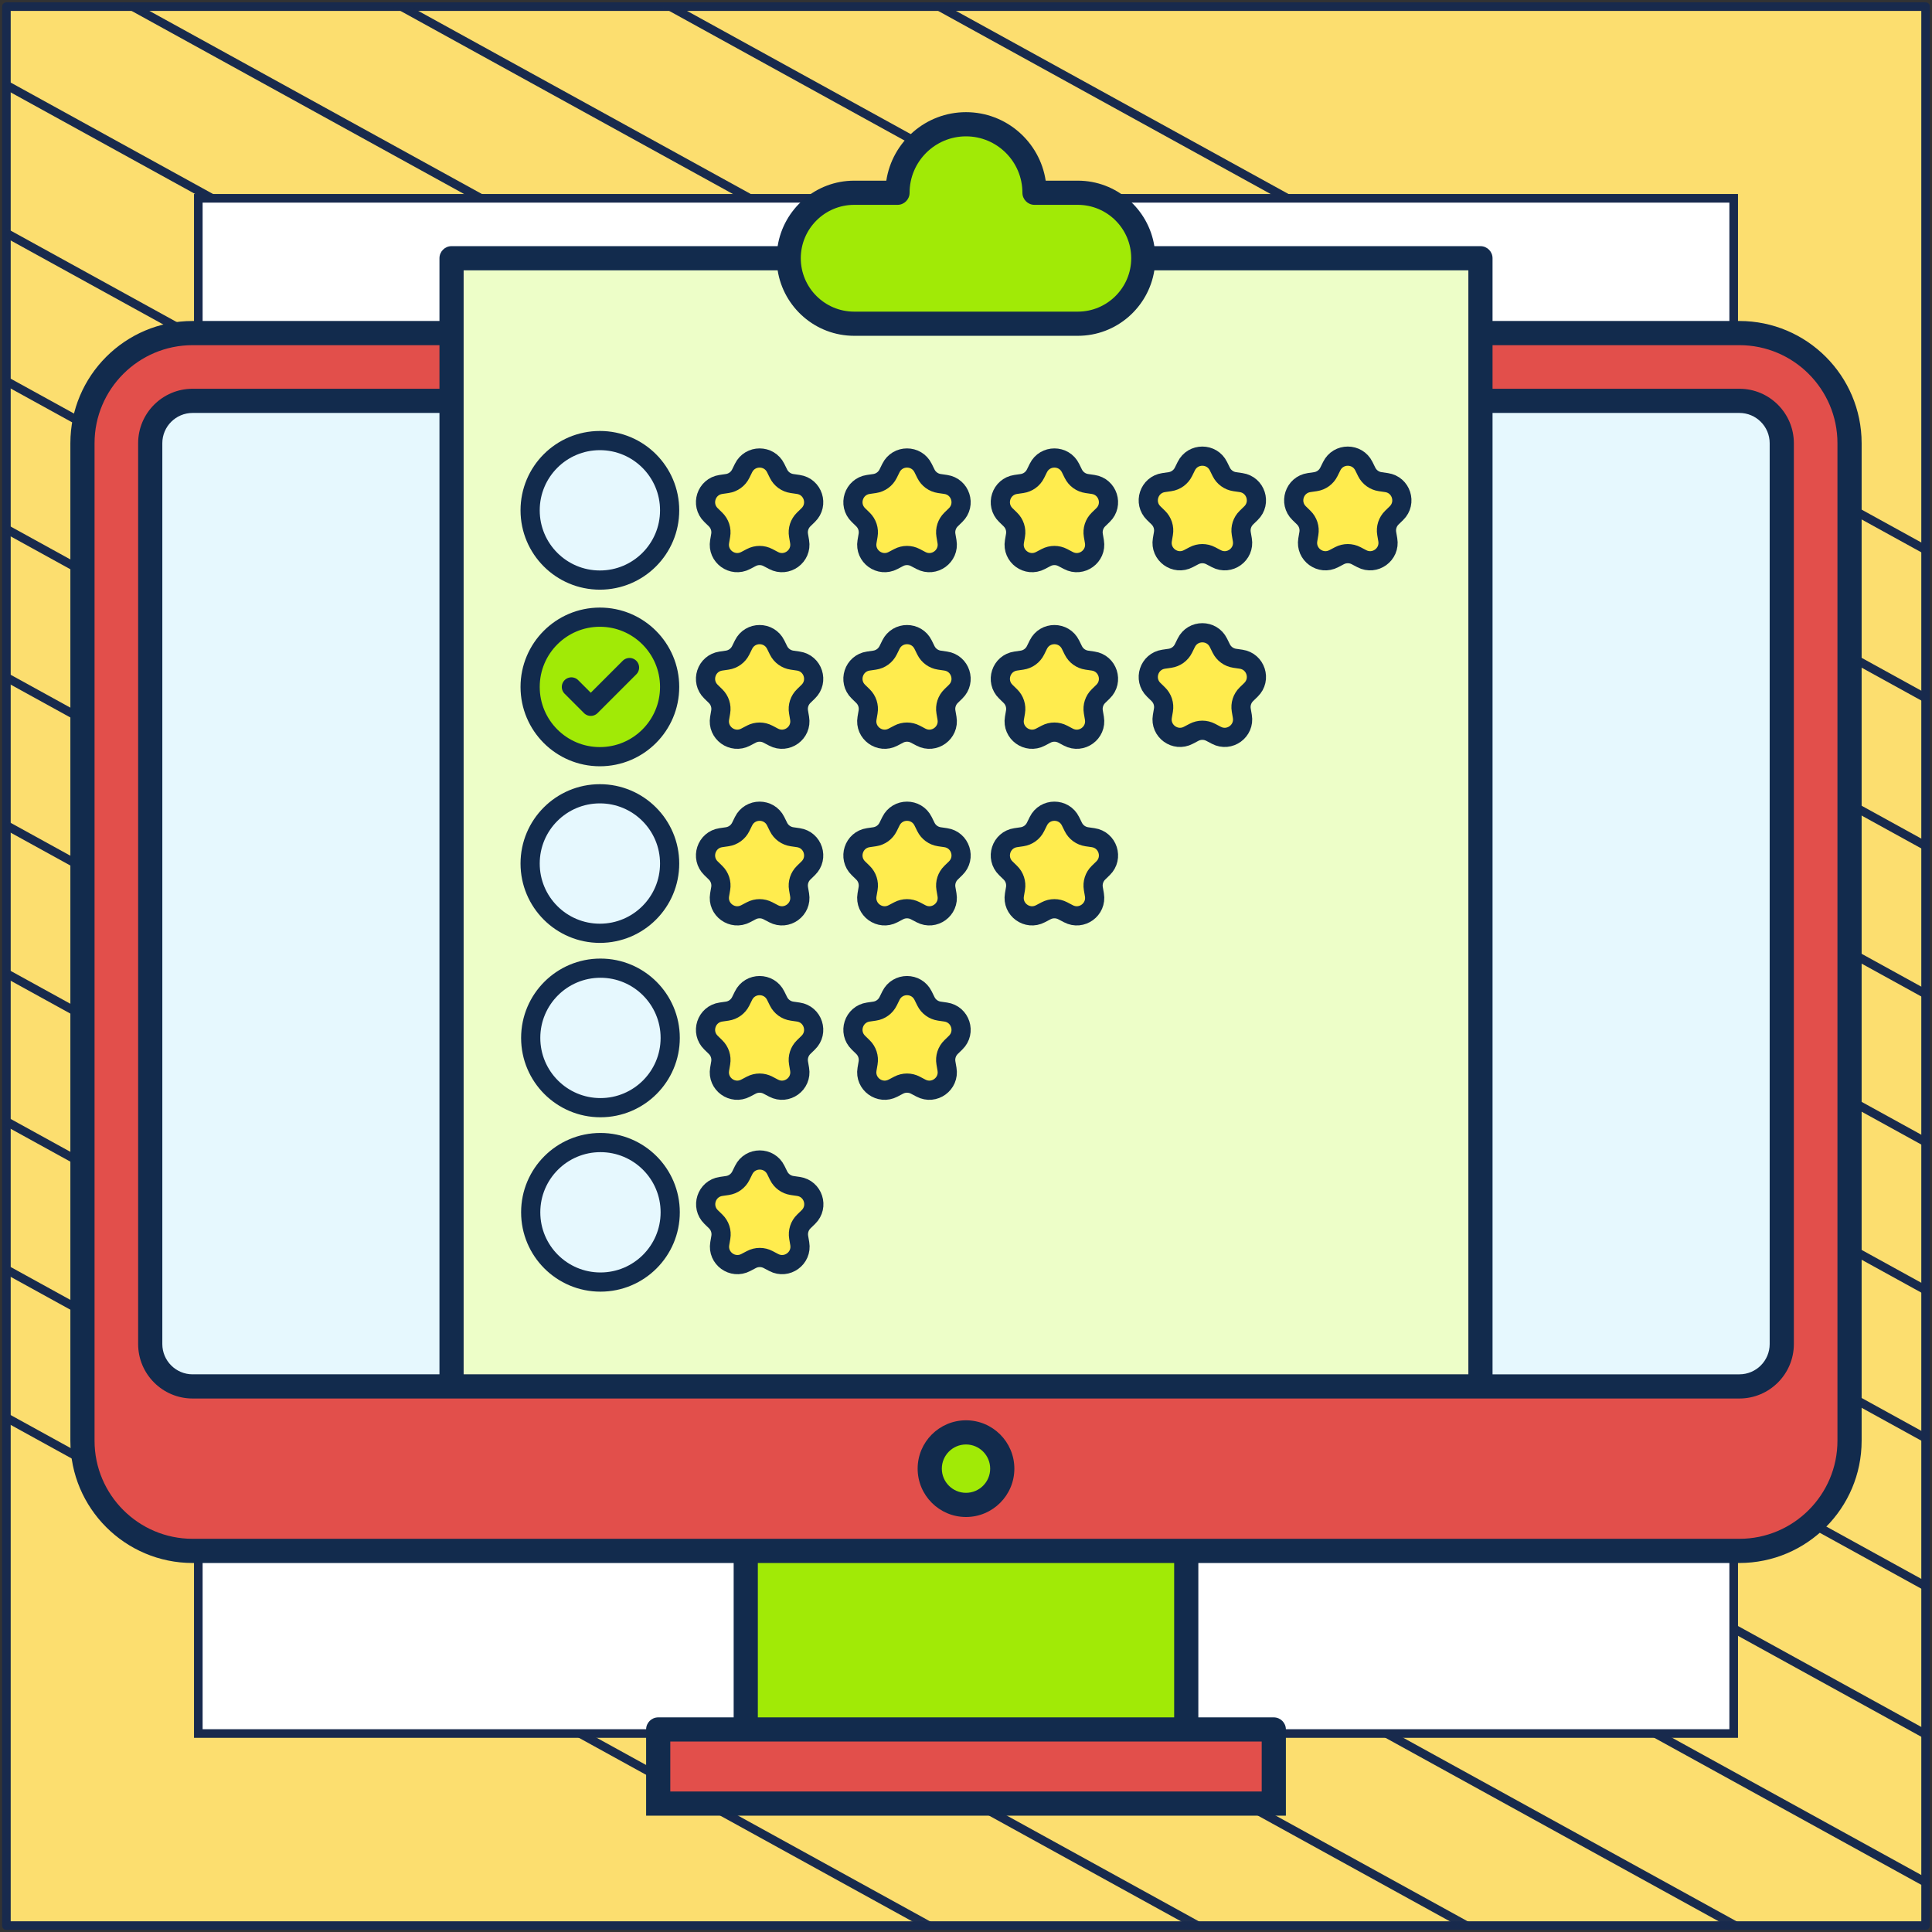 <?xml version="1.0" encoding="UTF-8"?> <svg xmlns="http://www.w3.org/2000/svg" width="302" height="302" viewBox="0 0 302 302" fill="none"><rect x="0" y="0" width="302" height="302" fill="#333333" stroke="none"/><path d="M301 1.038H1V301H301V1.038Z" fill="#FCDE6F" stroke="#182A4D" stroke-width="1.346" stroke-linejoin="round"></path><mask id="mask0_1_473" style="mask-type:luminance" maskUnits="userSpaceOnUse" x="1" y="1" width="300" height="300"><path d="M301 1H1V300.962H301V1Z" fill="white"></path></mask><g mask="url(#mask0_1_473)"><path d="M-285.023 64.085L219.795 342.085" stroke="#182A4D" stroke-width="1.346" stroke-miterlimit="10"></path><path d="M-263.954 52.544L240.932 330.581" stroke="#182A4D" stroke-width="1.346" stroke-miterlimit="10"></path><path d="M-242.819 41.04L261.999 319.04" stroke="#182A4D" stroke-width="1.346" stroke-miterlimit="10"></path><path d="M-221.682 29.536L283.136 307.536" stroke="#182A4D" stroke-width="1.346" stroke-miterlimit="10"></path><path d="M-200.545 18.032L304.272 296.032" stroke="#182A4D" stroke-width="1.346" stroke-miterlimit="10"></path><path d="M-179.41 6.528L325.409 284.528" stroke="#182A4D" stroke-width="1.346" stroke-miterlimit="10"></path><path d="M-158.273 -5.014L346.545 273.024" stroke="#182A4D" stroke-width="1.346" stroke-miterlimit="10"></path><path d="M-137.205 -16.517L367.613 261.483" stroke="#182A4D" stroke-width="1.346" stroke-miterlimit="10"></path><path d="M-116.069 -28.021L388.749 249.979" stroke="#182A4D" stroke-width="1.346" stroke-miterlimit="10"></path><path d="M-94.932 -39.525L409.886 238.475" stroke="#182A4D" stroke-width="1.346" stroke-miterlimit="10"></path><path d="M-73.796 -51.029L431.023 226.971" stroke="#182A4D" stroke-width="1.346" stroke-miterlimit="10"></path><path d="M-52.659 -62.533L452.159 215.467" stroke="#182A4D" stroke-width="1.346" stroke-miterlimit="10"></path><path d="M-31.591 -74.075L473.227 203.963" stroke="#182A4D" stroke-width="1.346" stroke-miterlimit="10"></path><path d="M-10.454 -85.579L494.364 192.422" stroke="#182A4D" stroke-width="1.346" stroke-miterlimit="10"></path></g><path d="M271 31H31V270.975H271V31Z" fill="white" stroke="#182A4D" stroke-width="1.346" stroke-miterlimit="10"></path><g clip-path="url(#clip0_1_473)"><path d="M30.105 242.426C20.612 242.426 12.89 234.704 12.89 225.211V69.28C12.89 59.788 20.612 52.065 30.105 52.065H271.897C281.389 52.065 289.112 59.788 289.112 69.28V225.213C289.112 234.705 281.389 242.428 271.897 242.428H30.105V242.426Z" fill="#E24F4B"></path><path d="M278.517 210.095C278.517 213.738 275.537 216.717 271.895 216.717H30.105C26.462 216.717 23.483 213.738 23.483 210.095V69.28C23.483 65.638 26.462 62.659 30.105 62.659H271.897C275.539 62.659 278.518 65.638 278.518 69.28V210.095H278.517Z" fill="#E6F8FE"></path><path d="M102.887 270.341H199.114V281.927H102.887V270.341Z" fill="#E24F4B"></path><path d="M116.57 242.427H185.429V270.341H116.57V242.427Z" fill="#A1EA06"></path><path d="M151 235.241C154.131 235.241 156.669 232.703 156.669 229.572C156.669 226.441 154.131 223.903 151 223.903C147.869 223.903 145.331 226.441 145.331 229.572C145.331 232.703 147.869 235.241 151 235.241Z" fill="#A1EA06"></path><path d="M70.733 39.933H231.267V216.333H70.733V39.933Z" fill="#EDFEC8"></path><path d="M168.479 30.131H161.708C161.708 24.218 156.913 19.423 151 19.423C145.087 19.423 140.292 24.218 140.292 30.131H133.52C127.868 30.131 123.285 34.714 123.285 40.367C123.285 46.02 127.868 50.603 133.52 50.603H168.479C174.132 50.603 178.715 46.02 178.715 40.367C178.715 34.714 174.132 30.131 168.479 30.131Z" fill="#A1EA06"></path><path d="M151 237.13C155.169 237.13 158.559 233.74 158.559 229.572C158.559 225.403 155.169 222.013 151 222.013C146.831 222.013 143.441 225.403 143.441 229.572C143.441 233.74 146.831 237.13 151 237.13ZM151 225.792C153.084 225.792 154.779 227.488 154.779 229.572C154.779 231.655 153.084 233.351 151 233.351C148.916 233.351 147.221 231.655 147.221 229.572C147.221 227.488 148.916 225.792 151 225.792Z" fill="#122B4D"></path><path d="M100.998 283.818H102.886H199.112H201.002V280.039V270.341C201.002 269.298 200.156 268.451 199.112 268.451H187.318V244.318H271.897C282.43 244.318 291 235.747 291 225.213V69.28C291 58.746 282.43 50.176 271.897 50.176H233.306V40.367C233.306 39.324 232.46 38.477 231.417 38.477H180.442C179.53 32.687 174.521 28.241 168.48 28.241H163.457C162.542 22.187 157.305 17.533 151 17.533C144.695 17.533 139.458 22.187 138.543 28.241H133.52C127.479 28.241 122.47 32.687 121.558 38.477H70.583C69.54 38.477 68.694 39.324 68.694 40.367V50.176H30.103C19.57 50.176 11 58.746 11 69.28V225.213C11 235.747 19.57 244.318 30.103 244.318H114.682V268.451H102.888C101.844 268.451 100.998 269.298 100.998 270.341V280.039V283.818ZM233.306 64.549H271.897C274.504 64.549 276.627 66.671 276.627 69.28V210.095C276.627 212.704 274.504 214.827 271.897 214.827H233.306V64.549ZM133.52 32.021H140.292C141.335 32.021 142.182 31.174 142.182 30.131C142.182 25.27 146.139 21.313 151 21.313C155.862 21.313 159.819 25.27 159.819 30.131C159.819 31.174 160.665 32.021 161.708 32.021H168.48C173.082 32.021 176.826 35.765 176.826 40.367C176.826 44.969 173.082 48.713 168.48 48.713H133.52C128.918 48.713 125.174 44.969 125.174 40.367C125.174 35.765 128.918 32.021 133.52 32.021ZM72.473 42.257H121.558C122.47 48.047 127.479 52.492 133.52 52.492H168.48C174.521 52.492 179.53 48.047 180.442 42.257H229.527V214.826H72.473V42.257ZM30.103 214.827C27.496 214.827 25.373 212.704 25.373 210.095V69.28C25.373 66.671 27.496 64.549 30.103 64.549H68.694V214.826H30.103V214.827ZM14.779 225.213V69.28C14.779 60.83 21.654 53.955 30.103 53.955H68.694V60.769H30.103C25.411 60.769 21.593 64.586 21.593 69.28V210.095C21.593 214.789 25.411 218.607 30.103 218.607H79.917H222.083H271.897C276.589 218.607 280.406 214.789 280.406 210.095V69.28C280.406 64.586 276.589 60.769 271.897 60.769H233.306V53.955H271.897C280.346 53.955 287.221 60.83 287.221 69.28V225.213C287.221 233.663 280.346 240.538 271.897 240.538H185.429H116.571H30.103C21.654 240.538 14.779 233.663 14.779 225.213ZM118.461 244.318H183.539V268.451H118.461V244.318ZM104.777 272.231H116.571H185.429H197.223V280.039H104.777V272.231Z" fill="#122B4D"></path><path d="M93.861 145.887C99.883 145.887 104.764 141.005 104.764 134.984C104.764 128.962 99.883 124.08 93.861 124.08C87.839 124.08 82.957 128.962 82.957 134.984C82.957 141.005 87.839 145.887 93.861 145.887Z" fill="#E6F8FE"></path><path d="M93.861 118.28C99.883 118.28 104.764 113.399 104.764 107.377C104.764 101.355 99.883 96.473 93.861 96.473C87.839 96.473 82.957 101.355 82.957 107.377C82.957 113.399 87.839 118.28 93.861 118.28Z" fill="#A1EA06"></path><path d="M93.861 90.674C99.883 90.674 104.764 85.792 104.764 79.77C104.764 73.748 99.883 68.867 93.861 68.867C87.839 68.867 82.957 73.748 82.957 79.77C82.957 85.792 87.839 90.674 93.861 90.674Z" fill="#E6F8FE"></path><path d="M167.332 128.367L167.775 129.265C168.183 130.091 168.971 130.664 169.884 130.797L170.874 130.941C173.171 131.274 174.088 134.097 172.426 135.718L171.709 136.416C171.049 137.059 170.748 137.986 170.904 138.895L171.073 139.881C171.465 142.169 169.064 143.914 167.01 142.833L166.124 142.368C165.308 141.939 164.333 141.939 163.517 142.368L162.632 142.833C160.577 143.914 158.176 142.169 158.568 139.881L158.737 138.895C158.893 137.986 158.592 137.059 157.932 136.416L157.215 135.718C155.553 134.097 156.47 131.274 158.767 130.941L159.758 130.797C160.67 130.664 161.458 130.091 161.866 129.265L162.309 128.367C163.337 126.286 166.305 126.286 167.332 128.367Z" fill="#FFEC4E"></path><path d="M167.332 100.76L167.775 101.658C168.183 102.484 168.971 103.057 169.884 103.19L170.874 103.334C173.171 103.668 174.088 106.491 172.426 108.111L171.709 108.809C171.049 109.453 170.748 110.38 170.904 111.288L171.073 112.274C171.465 114.562 169.064 116.307 167.01 115.227L166.124 114.761C165.308 114.332 164.333 114.332 163.517 114.761L162.632 115.227C160.577 116.307 158.176 114.562 158.568 112.274L158.737 111.288C158.893 110.38 158.592 109.453 157.932 108.809L157.215 108.111C155.553 106.491 156.47 103.668 158.767 103.334L159.758 103.19C160.67 103.057 161.458 102.484 161.866 101.658L162.309 100.76C163.337 98.679 166.305 98.679 167.332 100.76Z" fill="#FFEC4E"></path><path d="M167.332 73.154L167.775 74.051C168.183 74.878 168.971 75.451 169.884 75.583L170.874 75.727C173.171 76.061 174.088 78.884 172.426 80.504L171.709 81.202C171.049 81.846 170.748 82.773 170.904 83.681L171.073 84.668C171.465 86.956 169.064 88.7 167.01 87.62L166.124 87.154C165.308 86.725 164.333 86.725 163.517 87.154L162.632 87.62C160.577 88.7 158.176 86.955 158.568 84.668L158.737 83.681C158.893 82.773 158.592 81.846 157.932 81.202L157.215 80.504C155.553 78.884 156.47 76.061 158.767 75.727L159.758 75.583C160.67 75.451 161.458 74.878 161.866 74.051L162.309 73.154C163.337 71.072 166.305 71.072 167.332 73.154Z" fill="#FFEC4E"></path><path d="M190.456 100.471L190.899 101.368C191.307 102.195 192.095 102.767 193.007 102.9L193.998 103.044C196.295 103.378 197.212 106.201 195.55 107.821L194.833 108.519C194.173 109.163 193.872 110.09 194.028 110.998L194.197 111.984C194.589 114.272 192.188 116.017 190.133 114.937L189.248 114.471C188.432 114.042 187.457 114.042 186.641 114.471L185.755 114.937C183.701 116.017 181.299 114.272 181.692 111.984L181.861 110.998C182.017 110.09 181.716 109.163 181.056 108.519L180.339 107.821C178.677 106.201 179.594 103.378 181.891 103.044L182.881 102.9C183.794 102.768 184.582 102.195 184.99 101.368L185.433 100.471C186.46 98.389 189.428 98.389 190.456 100.471Z" fill="#FFEC4E"></path><path d="M190.456 72.864L190.899 73.761C191.307 74.588 192.095 75.161 193.007 75.293L193.998 75.437C196.295 75.771 197.212 78.594 195.55 80.214L194.833 80.912C194.173 81.556 193.872 82.483 194.028 83.391L194.197 84.378C194.589 86.666 192.188 88.41 190.133 87.33L189.248 86.864C188.432 86.436 187.457 86.436 186.641 86.864L185.755 87.33C183.701 88.41 181.299 86.665 181.692 84.378L181.861 83.391C182.017 82.483 181.716 81.556 181.056 80.912L180.339 80.214C178.677 78.594 179.594 75.771 181.891 75.437L182.881 75.293C183.794 75.161 184.582 74.588 184.99 73.761L185.433 72.864C186.46 70.782 189.428 70.782 190.456 72.864Z" fill="#FFEC4E"></path><path d="M213.191 72.864L213.633 73.761C214.041 74.588 214.83 75.161 215.742 75.293L216.732 75.437C219.03 75.771 219.947 78.594 218.284 80.214L217.568 80.912C216.908 81.556 216.607 82.483 216.763 83.391L216.932 84.378C217.324 86.666 214.923 88.41 212.868 87.33L211.982 86.864C211.167 86.436 210.192 86.436 209.376 86.864L208.49 87.33C206.436 88.41 204.034 86.665 204.427 84.378L204.596 83.391C204.752 82.483 204.451 81.556 203.79 80.912L203.074 80.214C201.412 78.594 202.329 75.771 204.626 75.437L205.616 75.293C206.529 75.161 207.317 74.588 207.725 73.761L208.168 72.864C209.195 70.782 212.163 70.782 213.191 72.864Z" fill="#FFEC4E"></path><path d="M144.291 128.367L144.734 129.265C145.141 130.091 145.93 130.664 146.842 130.797L147.832 130.941C150.13 131.274 151.047 134.097 149.385 135.718L148.668 136.416C148.008 137.059 147.707 137.986 147.863 138.895L148.032 139.881C148.424 142.169 146.023 143.914 143.968 142.833L143.083 142.368C142.267 141.939 141.292 141.939 140.476 142.368L139.59 142.833C137.536 143.914 135.134 142.169 135.527 139.881L135.696 138.895C135.852 137.986 135.551 137.059 134.891 136.416L134.174 135.718C132.512 134.097 133.429 131.274 135.726 130.941L136.716 130.797C137.629 130.664 138.417 130.091 138.825 129.265L139.268 128.367C140.295 126.286 143.263 126.286 144.291 128.367Z" fill="#FFEC4E"></path><path d="M144.291 100.76L144.734 101.658C145.141 102.484 145.93 103.057 146.842 103.19L147.832 103.334C150.13 103.668 151.047 106.491 149.385 108.111L148.668 108.809C148.008 109.453 147.707 110.38 147.863 111.288L148.032 112.274C148.424 114.562 146.023 116.307 143.968 115.227L143.083 114.761C142.267 114.332 141.292 114.332 140.476 114.761L139.59 115.227C137.536 116.307 135.134 114.562 135.527 112.274L135.696 111.288C135.852 110.38 135.551 109.453 134.891 108.809L134.174 108.111C132.512 106.491 133.429 103.668 135.726 103.334L136.716 103.19C137.629 103.057 138.417 102.484 138.825 101.658L139.268 100.76C140.295 98.679 143.263 98.679 144.291 100.76Z" fill="#FFEC4E"></path><path d="M144.291 73.154L144.734 74.051C145.141 74.878 145.93 75.451 146.842 75.583L147.832 75.727C150.13 76.061 151.047 78.884 149.385 80.504L148.668 81.202C148.008 81.846 147.707 82.773 147.863 83.681L148.032 84.668C148.424 86.956 146.023 88.7 143.968 87.62L143.083 87.154C142.267 86.725 141.292 86.725 140.476 87.154L139.59 87.62C137.536 88.7 135.134 86.955 135.527 84.668L135.696 83.681C135.852 82.773 135.551 81.846 134.891 81.202L134.174 80.504C132.512 78.884 133.429 76.061 135.726 75.727L136.716 75.583C137.629 75.451 138.417 74.878 138.825 74.051L139.268 73.154C140.295 71.072 143.263 71.072 144.291 73.154Z" fill="#FFEC4E"></path><path d="M121.249 128.367L121.692 129.265C122.1 130.091 122.889 130.664 123.801 130.797L124.791 130.941C127.088 131.274 128.005 134.097 126.343 135.718L125.627 136.416C124.967 137.059 124.665 137.986 124.821 138.895L124.99 139.881C125.383 142.169 122.981 143.914 120.927 142.833L120.041 142.368C119.225 141.939 118.251 141.939 117.435 142.368L116.549 142.833C114.494 143.914 112.093 142.169 112.485 139.881L112.654 138.895C112.81 137.986 112.509 137.059 111.849 136.416L111.133 135.718C109.47 134.097 110.387 131.274 112.685 130.941L113.675 130.797C114.587 130.664 115.376 130.091 115.784 129.265L116.226 128.367C117.254 126.286 120.222 126.286 121.249 128.367Z" fill="#FFEC4E"></path><path d="M121.249 100.76L121.692 101.658C122.1 102.484 122.889 103.057 123.801 103.19L124.791 103.334C127.088 103.668 128.005 106.491 126.343 108.111L125.627 108.809C124.967 109.453 124.665 110.38 124.821 111.288L124.99 112.274C125.383 114.562 122.981 116.307 120.927 115.227L120.041 114.761C119.225 114.332 118.251 114.332 117.435 114.761L116.549 115.227C114.494 116.307 112.093 114.562 112.485 112.274L112.654 111.288C112.81 110.38 112.509 109.453 111.849 108.809L111.133 108.111C109.47 106.491 110.387 103.668 112.685 103.334L113.675 103.19C114.587 103.057 115.376 102.484 115.784 101.658L116.226 100.76C117.254 98.679 120.222 98.679 121.249 100.76Z" fill="#FFEC4E"></path><path d="M121.249 73.154L121.692 74.051C122.1 74.878 122.889 75.451 123.801 75.583L124.791 75.727C127.088 76.061 128.005 78.884 126.343 80.504L125.627 81.202C124.967 81.846 124.665 82.773 124.821 83.681L124.99 84.668C125.383 86.956 122.981 88.7 120.927 87.62L120.041 87.154C119.225 86.725 118.251 86.725 117.435 87.154L116.549 87.62C114.494 88.7 112.093 86.955 112.485 84.668L112.654 83.681C112.81 82.773 112.509 81.846 111.849 81.202L111.133 80.504C109.47 78.884 110.387 76.061 112.685 75.727L113.675 75.583C114.587 75.451 115.376 74.878 115.784 74.051L116.226 73.154C117.254 71.072 120.222 71.072 121.249 73.154Z" fill="#FFEC4E"></path><path d="M93.861 173.146C99.883 173.146 104.764 168.264 104.764 162.242C104.764 156.22 99.883 151.339 93.861 151.339C87.839 151.339 82.957 156.22 82.957 162.242C82.957 168.264 87.839 173.146 93.861 173.146Z" fill="#E6F8FE"></path><path d="M144.291 155.626L144.734 156.523C145.141 157.35 145.93 157.923 146.842 158.055L147.832 158.199C150.13 158.533 151.047 161.356 149.385 162.976L148.668 163.675C148.008 164.318 147.707 165.245 147.863 166.154L148.032 167.14C148.424 169.428 146.023 171.172 143.968 170.092L143.083 169.627C142.267 169.198 141.292 169.198 140.476 169.627L139.59 170.092C137.536 171.172 135.134 169.428 135.527 167.14L135.696 166.154C135.852 165.245 135.551 164.318 134.891 163.675L134.174 162.976C132.512 161.356 133.429 158.533 135.726 158.199L136.716 158.055C137.629 157.923 138.417 157.35 138.825 156.523L139.268 155.626C140.295 153.544 143.263 153.544 144.291 155.626Z" fill="#FFEC4E"></path><path d="M121.249 155.626L121.692 156.523C122.1 157.35 122.889 157.923 123.801 158.055L124.791 158.199C127.088 158.533 128.005 161.356 126.343 162.976L125.627 163.675C124.967 164.318 124.665 165.245 124.821 166.154L124.99 167.14C125.383 169.428 122.981 171.172 120.927 170.092L120.041 169.627C119.225 169.198 118.251 169.198 117.435 169.627L116.549 170.092C114.494 171.172 112.093 169.428 112.485 167.14L112.654 166.154C112.81 165.245 112.509 164.318 111.849 163.675L111.133 162.976C109.47 161.356 110.387 158.533 112.685 158.199L113.675 158.055C114.587 157.923 115.376 157.35 115.784 156.523L116.226 155.626C117.254 153.544 120.222 153.544 121.249 155.626Z" fill="#FFEC4E"></path><path d="M93.861 200.405C99.883 200.405 104.764 195.523 104.764 189.501C104.764 183.479 99.883 178.598 93.861 178.598C87.839 178.598 82.957 183.479 82.957 189.501C82.957 195.523 87.839 200.405 93.861 200.405Z" fill="#E6F8FE"></path><path d="M121.249 182.884L121.692 183.782C122.1 184.608 122.889 185.181 123.801 185.314L124.791 185.458C127.088 185.792 128.005 188.615 126.343 190.235L125.627 190.933C124.967 191.577 124.665 192.504 124.821 193.412L124.99 194.398C125.383 196.686 122.981 198.431 120.927 197.351L120.041 196.885C119.225 196.456 118.251 196.456 117.435 196.885L116.549 197.351C114.494 198.431 112.093 196.686 112.485 194.398L112.654 193.412C112.81 192.504 112.509 191.577 111.849 190.933L111.133 190.235C109.47 188.615 110.387 185.792 112.685 185.458L113.675 185.314C114.587 185.181 115.376 184.608 115.784 183.782L116.226 182.884C117.254 180.803 120.222 180.803 121.249 182.884Z" fill="#FFEC4E"></path><path d="M167.332 128.367L167.775 129.265C168.183 130.091 168.971 130.664 169.884 130.797L170.874 130.941C173.171 131.274 174.088 134.097 172.426 135.718L171.709 136.416C171.049 137.059 170.748 137.986 170.904 138.895L171.073 139.881C171.465 142.169 169.064 143.914 167.01 142.833L166.124 142.368C165.308 141.939 164.333 141.939 163.517 142.368L162.632 142.833C160.577 143.914 158.176 142.169 158.568 139.881L158.737 138.895C158.893 137.986 158.592 137.059 157.932 136.416L157.215 135.718C155.553 134.097 156.47 131.274 158.767 130.941L159.758 130.797C160.67 130.664 161.458 130.091 161.866 129.265L162.309 128.367C163.337 126.286 166.305 126.286 167.332 128.367Z" stroke="#122B4D" stroke-width="3" stroke-miterlimit="10" stroke-linecap="round" stroke-linejoin="round"></path><path d="M167.332 100.76L167.775 101.658C168.183 102.484 168.971 103.057 169.884 103.19L170.874 103.334C173.171 103.668 174.088 106.491 172.426 108.111L171.709 108.809C171.049 109.453 170.748 110.38 170.904 111.288L171.073 112.274C171.465 114.562 169.064 116.307 167.01 115.227L166.124 114.761C165.308 114.332 164.333 114.332 163.517 114.761L162.632 115.227C160.577 116.307 158.176 114.562 158.568 112.274L158.737 111.288C158.893 110.38 158.592 109.453 157.932 108.809L157.215 108.111C155.553 106.491 156.47 103.668 158.767 103.334L159.758 103.19C160.67 103.057 161.458 102.484 161.866 101.658L162.309 100.76C163.337 98.679 166.305 98.679 167.332 100.76Z" stroke="#122B4D" stroke-width="3" stroke-miterlimit="10" stroke-linecap="round" stroke-linejoin="round"></path><path d="M167.332 73.154L167.775 74.051C168.183 74.878 168.971 75.451 169.884 75.583L170.874 75.727C173.171 76.061 174.088 78.884 172.426 80.504L171.709 81.202C171.049 81.846 170.748 82.773 170.904 83.681L171.073 84.668C171.465 86.956 169.064 88.7 167.01 87.62L166.124 87.154C165.308 86.725 164.333 86.725 163.517 87.154L162.632 87.62C160.577 88.7 158.176 86.955 158.568 84.668L158.737 83.681C158.893 82.773 158.592 81.846 157.932 81.202L157.215 80.504C155.553 78.884 156.47 76.061 158.767 75.727L159.758 75.583C160.67 75.451 161.458 74.878 161.866 74.051L162.309 73.154C163.337 71.072 166.305 71.072 167.332 73.154Z" stroke="#122B4D" stroke-width="3" stroke-miterlimit="10" stroke-linecap="round" stroke-linejoin="round"></path><path d="M190.456 100.471L190.899 101.368C191.307 102.195 192.095 102.767 193.007 102.9L193.998 103.044C196.295 103.378 197.212 106.201 195.55 107.821L194.833 108.519C194.173 109.163 193.872 110.09 194.028 110.998L194.197 111.984C194.589 114.272 192.188 116.017 190.133 114.937L189.248 114.471C188.432 114.042 187.457 114.042 186.641 114.471L185.755 114.937C183.701 116.017 181.299 114.272 181.692 111.984L181.861 110.998C182.017 110.09 181.716 109.163 181.056 108.519L180.339 107.821C178.677 106.201 179.594 103.378 181.891 103.044L182.881 102.9C183.794 102.768 184.582 102.195 184.99 101.368L185.433 100.471C186.46 98.389 189.428 98.389 190.456 100.471Z" stroke="#122B4D" stroke-width="3" stroke-miterlimit="10" stroke-linecap="round" stroke-linejoin="round"></path><path d="M190.456 72.864L190.899 73.761C191.307 74.588 192.095 75.161 193.007 75.293L193.998 75.437C196.295 75.771 197.212 78.594 195.55 80.214L194.833 80.912C194.173 81.556 193.872 82.483 194.028 83.391L194.197 84.378C194.589 86.666 192.188 88.41 190.133 87.33L189.248 86.864C188.432 86.436 187.457 86.436 186.641 86.864L185.755 87.33C183.701 88.41 181.299 86.665 181.692 84.378L181.861 83.391C182.017 82.483 181.716 81.556 181.056 80.912L180.339 80.214C178.677 78.594 179.594 75.771 181.891 75.437L182.881 75.293C183.794 75.161 184.582 74.588 184.99 73.761L185.433 72.864C186.46 70.782 189.428 70.782 190.456 72.864Z" stroke="#122B4D" stroke-width="3" stroke-miterlimit="10" stroke-linecap="round" stroke-linejoin="round"></path><path d="M213.191 72.864L213.633 73.761C214.041 74.588 214.83 75.161 215.742 75.293L216.732 75.437C219.03 75.771 219.947 78.594 218.284 80.214L217.568 80.912C216.908 81.556 216.607 82.483 216.763 83.391L216.932 84.378C217.324 86.666 214.923 88.41 212.868 87.33L211.982 86.864C211.167 86.436 210.192 86.436 209.376 86.864L208.49 87.33C206.436 88.41 204.034 86.665 204.427 84.378L204.596 83.391C204.752 82.483 204.451 81.556 203.79 80.912L203.074 80.214C201.412 78.594 202.329 75.771 204.626 75.437L205.616 75.293C206.529 75.161 207.317 74.588 207.725 73.761L208.168 72.864C209.195 70.782 212.163 70.782 213.191 72.864Z" stroke="#122B4D" stroke-width="3" stroke-miterlimit="10" stroke-linecap="round" stroke-linejoin="round"></path><path d="M144.291 128.367L144.734 129.265C145.141 130.091 145.93 130.664 146.842 130.797L147.832 130.941C150.13 131.274 151.047 134.097 149.385 135.718L148.668 136.416C148.008 137.059 147.707 137.986 147.863 138.895L148.032 139.881C148.424 142.169 146.023 143.914 143.968 142.833L143.083 142.368C142.267 141.939 141.292 141.939 140.476 142.368L139.59 142.833C137.536 143.914 135.134 142.169 135.527 139.881L135.696 138.895C135.852 137.986 135.551 137.059 134.891 136.416L134.174 135.718C132.512 134.097 133.429 131.274 135.726 130.941L136.716 130.797C137.629 130.664 138.417 130.091 138.825 129.265L139.268 128.367C140.295 126.286 143.263 126.286 144.291 128.367Z" stroke="#122B4D" stroke-width="3" stroke-miterlimit="10" stroke-linecap="round" stroke-linejoin="round"></path><path d="M144.291 100.76L144.734 101.658C145.141 102.484 145.93 103.057 146.842 103.19L147.832 103.334C150.13 103.668 151.047 106.491 149.385 108.111L148.668 108.809C148.008 109.453 147.707 110.38 147.863 111.288L148.032 112.274C148.424 114.562 146.023 116.307 143.968 115.227L143.083 114.761C142.267 114.332 141.292 114.332 140.476 114.761L139.59 115.227C137.536 116.307 135.134 114.562 135.527 112.274L135.696 111.288C135.852 110.38 135.551 109.453 134.891 108.809L134.174 108.111C132.512 106.491 133.429 103.668 135.726 103.334L136.716 103.19C137.629 103.057 138.417 102.484 138.825 101.658L139.268 100.76C140.295 98.679 143.263 98.679 144.291 100.76Z" stroke="#122B4D" stroke-width="3" stroke-miterlimit="10" stroke-linecap="round" stroke-linejoin="round"></path><path d="M144.291 73.154L144.734 74.051C145.141 74.878 145.93 75.451 146.842 75.583L147.832 75.727C150.13 76.061 151.047 78.884 149.385 80.504L148.668 81.202C148.008 81.846 147.707 82.773 147.863 83.681L148.032 84.668C148.424 86.956 146.023 88.7 143.968 87.62L143.083 87.154C142.267 86.725 141.292 86.725 140.476 87.154L139.59 87.62C137.536 88.7 135.134 86.955 135.527 84.668L135.696 83.681C135.852 82.773 135.551 81.846 134.891 81.202L134.174 80.504C132.512 78.884 133.429 76.061 135.726 75.727L136.716 75.583C137.629 75.451 138.417 74.878 138.825 74.051L139.268 73.154C140.295 71.072 143.263 71.072 144.291 73.154Z" stroke="#122B4D" stroke-width="3" stroke-miterlimit="10" stroke-linecap="round" stroke-linejoin="round"></path><path d="M121.249 128.367L121.692 129.265C122.1 130.091 122.889 130.664 123.801 130.797L124.791 130.941C127.088 131.274 128.005 134.097 126.343 135.718L125.627 136.416C124.967 137.059 124.665 137.986 124.821 138.895L124.99 139.881C125.383 142.169 122.981 143.914 120.927 142.833L120.041 142.368C119.225 141.939 118.251 141.939 117.435 142.368L116.549 142.833C114.494 143.914 112.093 142.169 112.485 139.881L112.654 138.895C112.81 137.986 112.509 137.059 111.849 136.416L111.133 135.718C109.47 134.097 110.387 131.274 112.685 130.941L113.675 130.797C114.587 130.664 115.376 130.091 115.784 129.265L116.226 128.367C117.254 126.286 120.222 126.286 121.249 128.367Z" stroke="#122B4D" stroke-width="3" stroke-miterlimit="10" stroke-linecap="round" stroke-linejoin="round"></path><path d="M121.249 100.76L121.692 101.658C122.1 102.484 122.889 103.057 123.801 103.19L124.791 103.334C127.088 103.668 128.005 106.491 126.343 108.111L125.627 108.809C124.967 109.453 124.665 110.38 124.821 111.288L124.99 112.274C125.383 114.562 122.981 116.307 120.927 115.227L120.041 114.761C119.225 114.332 118.251 114.332 117.435 114.761L116.549 115.227C114.494 116.307 112.093 114.562 112.485 112.274L112.654 111.288C112.81 110.38 112.509 109.453 111.849 108.809L111.133 108.111C109.47 106.491 110.387 103.668 112.685 103.334L113.675 103.19C114.587 103.057 115.376 102.484 115.784 101.658L116.226 100.76C117.254 98.679 120.222 98.679 121.249 100.76Z" stroke="#122B4D" stroke-width="3" stroke-miterlimit="10" stroke-linecap="round" stroke-linejoin="round"></path><path d="M121.249 73.154L121.692 74.051C122.1 74.878 122.889 75.451 123.801 75.583L124.791 75.727C127.088 76.061 128.005 78.884 126.343 80.504L125.627 81.202C124.967 81.846 124.665 82.773 124.821 83.681L124.99 84.668C125.383 86.956 122.981 88.7 120.927 87.62L120.041 87.154C119.225 86.725 118.251 86.725 117.435 87.154L116.549 87.62C114.494 88.7 112.093 86.955 112.485 84.668L112.654 83.681C112.81 82.773 112.509 81.846 111.849 81.202L111.133 80.504C109.47 78.884 110.387 76.061 112.685 75.727L113.675 75.583C114.587 75.451 115.376 74.878 115.784 74.051L116.226 73.154C117.254 71.072 120.222 71.072 121.249 73.154Z" stroke="#122B4D" stroke-width="3" stroke-miterlimit="10" stroke-linecap="round" stroke-linejoin="round"></path><path d="M93.861 173.146C99.883 173.146 104.764 168.264 104.764 162.242C104.764 156.22 99.883 151.339 93.861 151.339C87.839 151.339 82.957 156.22 82.957 162.242C82.957 168.264 87.839 173.146 93.861 173.146Z" stroke="#122B4D" stroke-width="3" stroke-miterlimit="10" stroke-linecap="round" stroke-linejoin="round"></path><path d="M93.77 145.887C99.792 145.887 104.674 141.005 104.674 134.984C104.674 128.962 99.792 124.08 93.77 124.08C87.748 124.08 82.867 128.962 82.867 134.984C82.867 141.005 87.748 145.887 93.77 145.887Z" stroke="#122B4D" stroke-width="3" stroke-miterlimit="10" stroke-linecap="round" stroke-linejoin="round"></path><path d="M93.77 118.28C99.792 118.28 104.674 113.399 104.674 107.377C104.674 101.355 99.792 96.473 93.77 96.473C87.748 96.473 82.867 101.355 82.867 107.377C82.867 113.399 87.748 118.28 93.77 118.28Z" stroke="#122B4D" stroke-width="3" stroke-miterlimit="10" stroke-linecap="round" stroke-linejoin="round"></path><path d="M93.77 90.674C99.792 90.674 104.674 85.792 104.674 79.77C104.674 73.748 99.792 68.867 93.77 68.867C87.748 68.867 82.867 73.748 82.867 79.77C82.867 85.792 87.748 90.674 93.77 90.674Z" stroke="#122B4D" stroke-width="3" stroke-miterlimit="10" stroke-linecap="round" stroke-linejoin="round"></path><path d="M144.291 155.626L144.734 156.523C145.141 157.35 145.93 157.923 146.842 158.055L147.832 158.199C150.13 158.533 151.047 161.356 149.385 162.976L148.668 163.675C148.008 164.318 147.707 165.245 147.863 166.154L148.032 167.14C148.424 169.428 146.023 171.172 143.968 170.092L143.083 169.627C142.267 169.198 141.292 169.198 140.476 169.627L139.59 170.092C137.536 171.172 135.134 169.428 135.527 167.14L135.696 166.154C135.852 165.245 135.551 164.318 134.891 163.675L134.174 162.976C132.512 161.356 133.429 158.533 135.726 158.199L136.716 158.055C137.629 157.923 138.417 157.35 138.825 156.523L139.268 155.626C140.295 153.544 143.263 153.544 144.291 155.626Z" stroke="#122B4D" stroke-width="3" stroke-miterlimit="10" stroke-linecap="round" stroke-linejoin="round"></path><path d="M121.249 155.626L121.692 156.523C122.1 157.35 122.889 157.923 123.801 158.055L124.791 158.199C127.088 158.533 128.005 161.356 126.343 162.976L125.627 163.675C124.967 164.318 124.665 165.245 124.821 166.154L124.99 167.14C125.383 169.428 122.981 171.172 120.927 170.092L120.041 169.627C119.225 169.198 118.251 169.198 117.435 169.627L116.549 170.092C114.494 171.172 112.093 169.428 112.485 167.14L112.654 166.154C112.81 165.245 112.509 164.318 111.849 163.675L111.133 162.976C109.47 161.356 110.387 158.533 112.685 158.199L113.675 158.055C114.587 157.923 115.376 157.35 115.784 156.523L116.226 155.626C117.254 153.544 120.222 153.544 121.249 155.626Z" stroke="#122B4D" stroke-width="3" stroke-miterlimit="10" stroke-linecap="round" stroke-linejoin="round"></path><path d="M121.273 182.885L121.715 183.782C122.123 184.609 122.912 185.181 123.824 185.314L124.814 185.458C127.112 185.792 128.029 188.615 126.367 190.235L125.65 190.933C124.99 191.577 124.689 192.504 124.845 193.412L125.014 194.398C125.406 196.686 123.005 198.431 120.95 197.351L120.064 196.885C119.249 196.456 118.274 196.456 117.458 196.885L116.572 197.351C114.518 198.431 112.116 196.686 112.509 194.398L112.678 193.412C112.834 192.504 112.533 191.577 111.873 190.933L111.156 190.235C109.494 188.615 110.411 185.792 112.708 185.458L113.698 185.314C114.611 185.182 115.399 184.609 115.807 183.782L116.25 182.885C117.277 180.803 120.245 180.803 121.273 182.885Z" stroke="#122B4D" stroke-width="3" stroke-miterlimit="10" stroke-linecap="round" stroke-linejoin="round"></path><path d="M93.861 200.405C99.883 200.405 104.764 195.523 104.764 189.501C104.764 183.479 99.883 178.598 93.861 178.598C87.839 178.598 82.957 183.479 82.957 189.501C82.957 195.523 87.839 200.405 93.861 200.405Z" stroke="#122B4D" stroke-width="3" stroke-miterlimit="10" stroke-linecap="round" stroke-linejoin="round"></path><path d="M98.404 104.348L92.347 110.406L89.318 107.377" stroke="#122B4D" stroke-width="3" stroke-miterlimit="10" stroke-linecap="round" stroke-linejoin="round"></path></g><defs><clipPath id="clip0_1_473"><rect width="280" height="280" fill="white" transform="translate(11 11)"></rect></clipPath></defs></svg> 